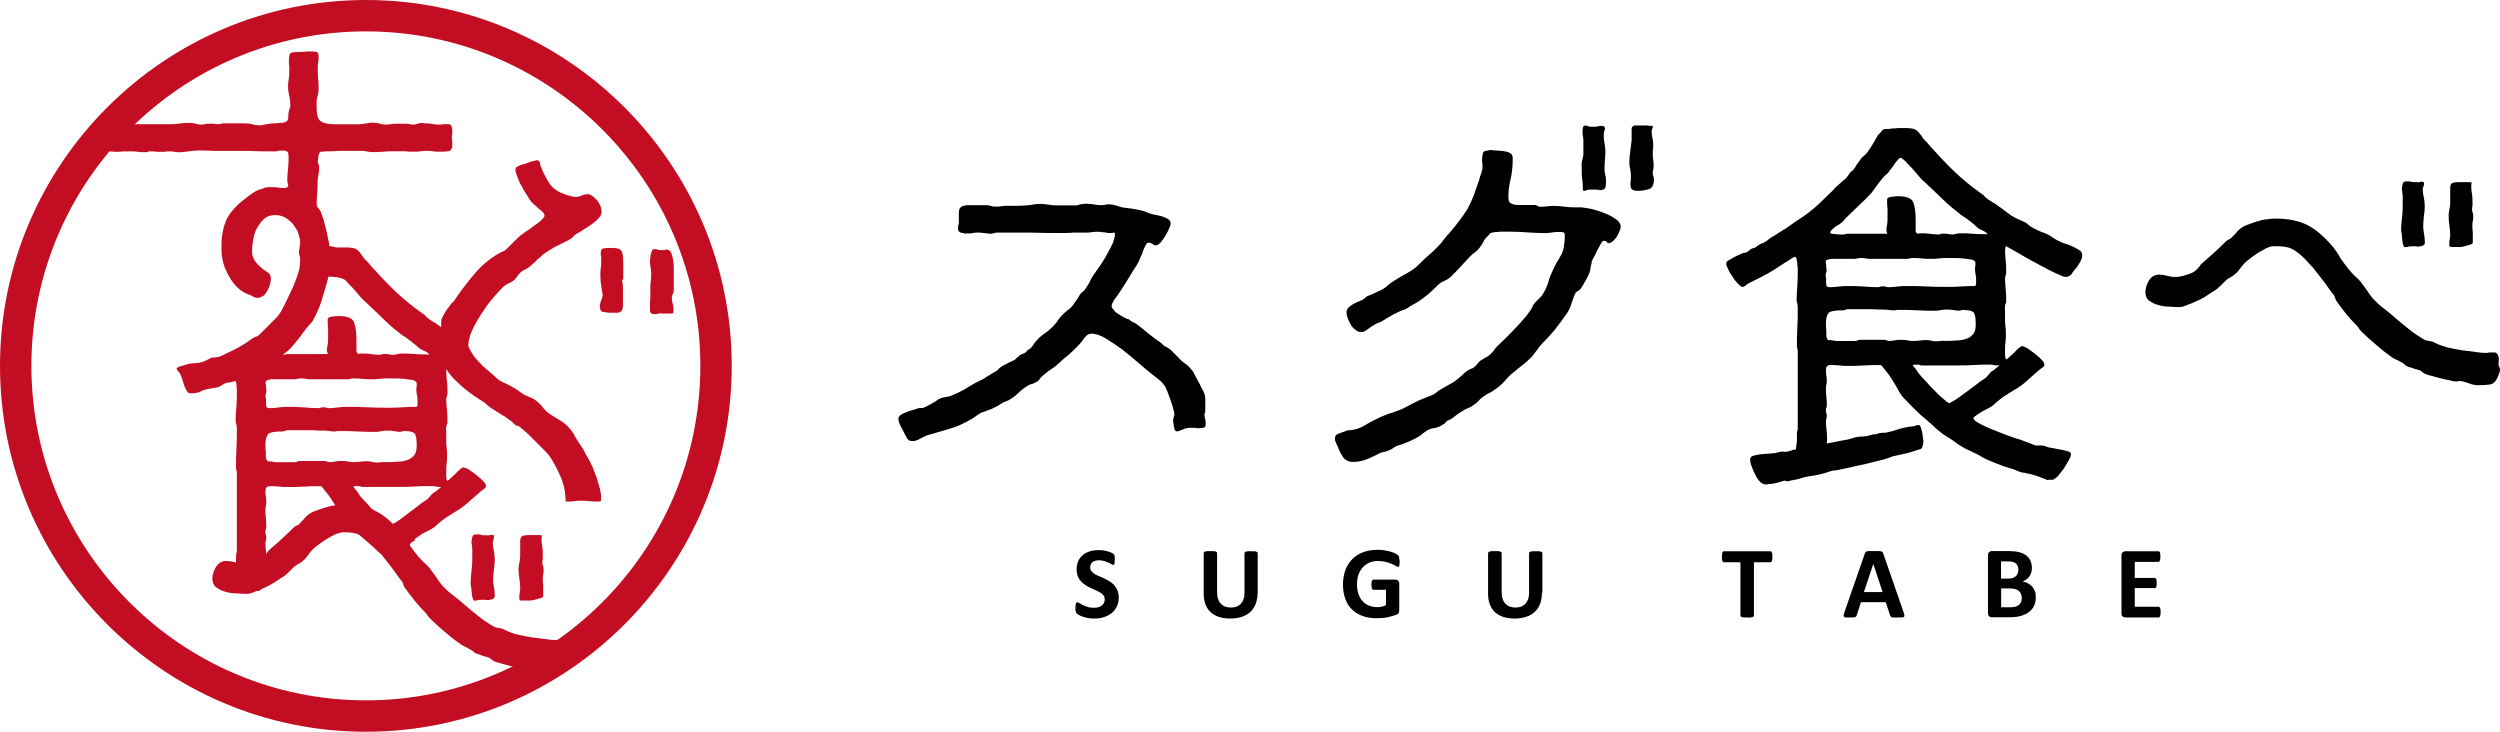 <?xml version="1.0" encoding="UTF-8"?>
<svg id="_レイヤー_2" data-name="レイヤー 2" xmlns="http://www.w3.org/2000/svg" viewBox="0 0 238.95 69.94">
  <defs>
    <style>
      .cls-1, .cls-2 {
        stroke-width: 0px;
      }

      .cls-2 {
        fill: #c30d23;
      }
    </style>
  </defs>
  <g id="_レイヤー_1-2" data-name="レイヤー 1">
    <g>
      <g>
        <path class="cls-1" d="m103.22,19.54c.19-.04.41-.07.63-.07.26,0,.49.04.71.07.19.04.41.07.67.07.11,0,.26,0,.41-.04.11-.04.26-.04.37-.04.22,0,.45.04.67.11.19.07.41.15.63.19.26.04.56.07.86.11.26.04.56.11.82.15.19.04.34.11.52.15.15.07.3.15.48.19.11.04.26.07.49.11.22.04.45.11.63.15.19.07.37.15.56.26.15.11.22.26.22.41,0,.11-.04.26-.15.49-.11.26-.22.49-.37.71-.15.26-.3.45-.45.63-.19.19-.34.26-.45.26s-.22-.04-.34-.15c-.11-.07-.22-.11-.37-.11-.11,0-.22.15-.34.41-.15.3-.22.49-.22.6-.11.19-.19.37-.26.56s-.19.41-.3.6c-.34.49-.63,1.01-.93,1.49s-.63,1.01-.97,1.49c-.11.11-.19.26-.3.41-.11.19-.19.34-.19.49,0,.11.07.26.22.41.11.15.3.3.49.41s.34.22.52.3c.19.11.3.15.41.15.11.11.26.22.45.3.15.07.3.15.41.26.26.19.49.37.71.56s.45.37.71.56c.19.15.37.3.56.41s.34.26.52.45c.26.11.52.26.75.49s.45.45.63.63c.22.26.48.49.78.67.26.22.49.49.67.75.04.07.11.22.22.45.11.22.26.45.37.67.11.26.22.49.34.67.11.22.15.37.15.41.04.11.04.26.04.37v1.12c0,.07,0,.15-.04.19-.04.04-.04.11-.04.15,0,.15.04.3.08.45s.04.3.04.45c0,.19-.04.3-.15.34s-.3.07-.49.07c-.11,0-.26,0-.37-.04h-.41c-.26,0-.52.04-.75.15-.26.11-.45.19-.56.19-.19,0-.26-.15-.3-.45-.04-.26-.08-.49-.08-.6s0-.15.04-.19c0-.07,0-.15.04-.22.04-.04.04-.11.04-.19s-.04-.26-.11-.52c-.07-.26-.15-.52-.26-.82-.11-.3-.19-.56-.3-.82s-.19-.41-.22-.49c-.19-.26-.37-.49-.63-.67-.26-.19-.49-.41-.75-.6-.3-.22-.67-.56-1.16-.97s-1.01-.86-1.53-1.27c-.56-.41-1.08-.75-1.61-1.08-.52-.3-.97-.45-1.34-.45-.19,0-.37.07-.49.19-.11.11-.26.26-.37.45-.11.15-.26.34-.52.6-.26.26-.52.52-.82.78-.34.26-.63.52-.9.78-.3.26-.52.45-.71.56s-.37.26-.56.41-.37.3-.52.45c-.04.07-.11.15-.15.22-.08.07-.15.15-.26.19-.19.11-.37.19-.56.22-.19.07-.34.19-.52.3-.26.19-.49.37-.67.56-.19.19-.41.37-.67.52-.11.07-.22.15-.34.19-.11.04-.26.11-.37.15-.19.11-.37.22-.56.34-.19.11-.41.19-.6.3-.11.04-.22.07-.34.11-.11.04-.22.11-.34.15-.04,0-.15.04-.26.07-.11.07-.26.15-.37.22-.11.11-.26.19-.37.26-.11.11-.22.15-.3.19-.63.37-1.27.67-1.94.86s-1.34.41-2.05.6c-.26.07-.52.19-.78.34-.3.19-.56.26-.82.26s-.45-.15-.56-.41c-.11-.19-.26-.49-.45-.86-.19-.34-.3-.63-.3-.86,0-.15.07-.26.22-.37s.34-.19.52-.26.37-.15.56-.19c.19-.04.37-.11.49-.15.11-.04.22-.07.34-.07.11.04.22,0,.34-.04.04-.04.15-.07.3-.15.11-.07.26-.15.41-.22.11-.07.26-.15.37-.22s.15-.11.19-.15c.19-.11.37-.19.56-.22.19-.04.41-.07.6-.11.11-.04.26-.11.37-.15s.22-.11.34-.15c.41-.19.82-.41,1.2-.67.37-.22.78-.45,1.2-.63.19-.11.41-.26.6-.37s.41-.26.6-.37c.11-.04.22-.11.3-.19.04-.07.11-.15.22-.22.19-.15.41-.26.63-.37.19-.11.41-.19.63-.3.11-.04.19-.11.26-.19s.15-.15.22-.19c.07-.07.15-.15.26-.19.08-.04.15-.07.26-.11.11-.04.19-.11.26-.19.04-.07.11-.15.22-.19.19-.11.3-.26.41-.41.07-.15.19-.3.3-.41.26-.3.56-.56.9-.78.3-.22.6-.49.86-.78.11-.11.22-.26.34-.45.11-.15.22-.3.34-.41.19-.19.37-.37.56-.52.19-.11.37-.3.52-.49.11-.19.22-.34.34-.49.11-.15.19-.3.3-.49.07-.11.19-.22.3-.3.11-.07.19-.19.26-.3.19-.26.34-.52.48-.82.11-.26.3-.52.49-.78.11-.19.3-.41.52-.75.19-.3.41-.63.6-1.01.19-.34.37-.67.52-1.01.11-.34.19-.6.19-.82,0-.11-.04-.15-.15-.15-.04.04-.15.04-.3.04s-.3,0-.41-.04c-.15-.04-.3-.04-.45-.04-.04-.04-.15-.04-.3-.04-.19,0-.41,0-.6.04s-.41.04-.6.04h-1.12c-.41.04-.78.04-1.16.04-1.01,0-2.02,0-3.03-.04h-3.02c-.11,0-.26,0-.37.04s-.26.07-.37.07c-.22,0-.45-.04-.63-.07-.22-.04-.45-.04-.67-.04-.11,0-.26,0-.37.04s-.26.04-.37.04h-.26c-.15.04-.26,0-.3-.04-.34,0-.52-.15-.52-.41,0-.11,0-.22.04-.34.04-.11.04-.22.04-.34v-.9c0-.26.11-.45.3-.56.19-.07.37-.11.63-.11h1.72c.15,0,.3.04.41.07.11.04.26.07.41.07.19,0,.41,0,.6-.04s.37-.04.56-.04h1.08c.37,0,.75-.04,1.08-.07.34-.07.67-.11,1.01-.11.26,0,.49.04.75.07.22.04.45.07.71.07h1.68c.22.03.45-.01.63-.09Z"/>
        <path class="cls-1" d="m146.95,19.69s.11.07.22.07c.26,0,.49,0,.71-.04s.45-.04.71-.04c.3,0,.6.04.93.07.3.04.6.07.9.07h.75c.26.04.52.07.75.11.19.04.49.11.82.22.34.11.63.22.97.37s.6.34.86.52c.22.19.34.41.34.63,0,.11-.04.22-.11.41-.08.19-.15.34-.26.52-.11.19-.26.34-.37.45-.15.11-.26.19-.37.19s-.19-.04-.22-.11-.15-.11-.26-.11h-.07s-.04.04-.08.04c-.04.04-.11.15-.22.34s-.22.41-.34.63c-.11.26-.22.49-.34.67-.11.22-.15.34-.15.37v.11s-.04.11-.04.15c-.04.04-.04.11-.04.22-.04.22-.07.45-.19.67-.11.26-.22.49-.34.67-.07.11-.15.22-.19.34-.08.11-.15.22-.22.34-.11.11-.19.22-.3.26s-.22.15-.26.26c-.15.34-.26.67-.37,1.01s-.26.67-.49.97c-.34.49-.71.97-1.08,1.46-.41.49-.82.93-1.23,1.34-.19.19-.37.45-.56.71-.19.26-.37.52-.6.71-.26.26-.52.49-.78.67-.26.22-.56.45-.82.67-.34.26-.6.56-.86.86-.26.3-.6.56-.93.78-.15.11-.3.22-.49.3-.19.07-.34.19-.49.3-.19.11-.37.26-.52.45-.19.19-.37.34-.56.45-.15.11-.3.19-.49.26-.19.07-.34.15-.49.26-.26.15-.49.3-.67.45-.22.19-.45.34-.71.45-.11.04-.19.11-.22.19-.07.07-.15.15-.26.19-.26.19-.52.3-.82.34-.34.04-.6.15-.86.34-.11.07-.22.15-.3.22-.11.11-.22.19-.34.26-.6.34-1.23.63-1.87.82-.19.04-.34.11-.49.22s-.3.19-.45.26-.3.11-.45.15c-.19.04-.34.07-.49.15-.34.19-.75.37-1.2.56-.49.19-.9.26-1.31.26-.26,0-.49-.04-.63-.15-.19-.11-.3-.22-.41-.41-.11-.19-.22-.37-.3-.56-.07-.19-.15-.41-.26-.6-.04-.11-.08-.19-.11-.26s-.04-.15-.04-.26c0-.26.15-.41.49-.52s.56-.19.71-.26c.56,0,1.12-.15,1.68-.49.56-.34,1.08-.6,1.57-.82.34-.15.75-.3,1.23-.45.45-.15.82-.3,1.08-.45.41-.22.82-.45,1.23-.63.41-.19.86-.34,1.27-.52.19-.07.37-.19.49-.3.11-.11.26-.19.45-.3.26-.15.52-.3.78-.45.26-.11.49-.3.75-.49.22-.19.45-.37.63-.56.19-.19.45-.34.71-.45.11,0,.3-.15.52-.41.19-.26.37-.41.52-.45.07-.07.19-.15.3-.19.11-.04.19-.11.3-.19.19-.15.34-.3.49-.49.11-.19.26-.34.41-.49.19-.19.45-.41.78-.75s.67-.67,1.01-1.05c.34-.34.63-.71.93-1.05.26-.34.45-.6.52-.78.08-.19.22-.41.49-.67.26-.22.45-.45.56-.63.22-.37.41-.78.52-1.19s.3-.82.49-1.23c.15-.34.3-.6.45-.82.11-.19.22-.41.34-.6.08-.19.15-.45.19-.71.04-.26.08-.56.08-.97,0-.19-.04-.3-.11-.34-.11-.04-.22-.04-.34-.04-.26,0-.49,0-.71.04-.26.04-.49.07-.75.07-.56,0-1.12-.04-1.68-.07-.56-.04-1.08-.07-1.64-.07h-.93c-.19.04-.37.04-.52.04-.15.04-.26.04-.34.07-.11.04-.19.11-.22.19l-.22.22c-.19.19-.3.37-.37.56-.11.19-.22.34-.34.49-.11.15-.26.3-.41.41-.19.11-.34.26-.49.41-.3.34-.6.63-.86.93-.3.34-.6.63-.9.93-.19.19-.41.34-.67.45s-.49.26-.67.45c-.26.26-.6.6-1.01.93s-.82.63-1.19.82c-.11.04-.19.11-.26.15-.11.04-.19.11-.3.19-.15.11-.26.15-.34.19-.37.11-.75.3-1.12.49-.41.22-.78.45-1.12.67-.11.07-.26.11-.37.15s-.26.11-.37.19c-.19.11-.41.26-.6.41-.22.19-.45.26-.63.26-.19,0-.37-.07-.52-.22-.19-.11-.34-.3-.45-.49-.11-.19-.22-.41-.3-.63s-.11-.41-.11-.56c0-.19.08-.34.19-.45.11-.11.22-.19.41-.3.11-.07.26-.15.41-.22.11-.04.26-.11.37-.15.15-.04.3-.15.41-.26.11-.11.22-.19.37-.22.26-.11.49-.19.67-.3.19-.07.41-.19.64-.3.19-.11.37-.26.52-.41.15-.11.34-.26.52-.37.34-.22.78-.49,1.27-.75s.86-.56,1.12-.82c.45-.45.93-.9,1.42-1.31.26-.26.52-.52.75-.78.19-.26.41-.56.67-.82.45-.52.82-.97,1.08-1.34.26-.34.52-.71.75-1.08.19-.34.37-.75.56-1.19.15-.41.34-.97.56-1.61.04-.19.11-.41.19-.6.07-.19.11-.37.11-.56v-.37c-.04-.11-.04-.26-.04-.37,0-.19.04-.41.08-.6.04-.19.19-.26.45-.26.08-.04.19-.07.34-.07.11.04.22.04.3.04.19,0,.45.04.86.07.37.04.63.15.75.26.08.07.11.19.15.3v.37c0,.56-.07,1.16-.19,1.72-.15.56-.22,1.16-.22,1.72,0,.34.07.56.26.63.19.11.41.15.71.15h1.53c.11,0,.15,0,.19.04l.09.06Zm6.5-1.79c-.04.11-.11.19-.22.22-.11.04-.22.07-.37.04-.15-.04-.34-.04-.56-.04h-.41c-.07,0-.11,0-.15.04-.04,0-.11,0-.15.04s-.11.04-.15.04c-.11,0-.15-.04-.15-.11,0-.26,0-.56-.04-.82-.04-.26-.07-.52-.07-.78v-.6c-.04-.19,0-.41.04-.6.04-.15.08-.26.08-.37.04-.04.04-.15.04-.26v-1.19c0-.15,0-.3-.04-.49-.04-.15-.04-.3-.04-.49,0-.07,0-.19.04-.34.04-.11.07-.19.19-.19.15,0,.3.04.41.11h.52c.11,0,.22,0,.34-.04.11-.04.22-.04.34-.04.19,0,.3.07.3.26v.11c-.08.11-.11.26-.11.37v.41c0,.15.04.34.07.52.04.22.08.45.08.67,0,.34,0,.63-.04.93-.04.3-.04.6-.04.93,0,.19.04.37.08.52s.07.34.07.52c-.02.29-.02.52-.06.63Zm4.22.15c-.3.11-.67.19-1.12.19-.22,0-.41-.04-.52-.11-.11-.04-.19-.22-.19-.49,0-.15,0-.3.04-.49v-.45c0-.19-.04-.37-.07-.56-.04-.19-.08-.37-.08-.56,0-.41.04-.86.11-1.27.04-.3.08-.6.11-.9v-.9c0-.19,0-.3.04-.37.04-.04.08-.07.15-.11.04-.04.11-.04.15-.04h1.08c.19.04.41.04.6.04,0,.11,0,.19-.04.26-.04.07-.07.19-.07.3,0,.19.04.37.07.56.04.19.08.37.08.56v.45c-.04.15-.04.3-.04.45,0,.19,0,.41.04.63s.04.45.04.63c0,.11,0,.26-.04.37s-.04.26-.04.37.04.19.07.26.04.15.04.26c0,.51-.15.81-.41.92Z"/>
        <path class="cls-1" d="m171.75,42.21v-.71c0-.11,0-.22.04-.34.04-.07.04-.19.04-.3v-7.32c0-.07,0-.15-.04-.22s-.04-.15-.04-.22c0-.6,0-1.19.04-1.83.04-.6.04-1.19.04-1.79,0-.15,0-.3-.04-.45-.04-.11-.07-.26-.07-.37,0-.45.04-.9.07-1.34s.04-.9.04-1.34v-.34c-.04-.15-.04-.3-.04-.49-.04-.15-.04-.3-.07-.41-.04-.11-.11-.19-.15-.19-.08,0-.15.04-.19.07-.26.19-.56.34-.82.52-.3.19-.6.37-.86.56-.41.26-.86.52-1.31.75s-.9.45-1.34.67c-.07.04-.15.11-.22.19-.11.07-.19.11-.3.11s-.22-.11-.41-.3-.34-.37-.49-.63c-.19-.26-.34-.49-.45-.75-.11-.26-.19-.41-.19-.52,0-.15.08-.26.22-.34.07-.04.19-.07.34-.19.15-.07.3-.15.49-.26.19-.07.34-.15.49-.22.15-.04.26-.07.34-.07.11-.04.22-.11.34-.22.11-.11.26-.19.45-.22.11-.04.22-.11.34-.22.11-.07.22-.15.34-.19.19-.07.37-.15.52-.26.11-.11.26-.22.45-.34.08-.04.15-.11.26-.15.08-.04.15-.11.22-.15.41-.26.86-.52,1.27-.82s.86-.6,1.27-.86c.49-.34,1.01-.75,1.53-1.23.49-.49.97-.93,1.38-1.34.07-.11.22-.26.45-.45.22-.19.37-.34.41-.37.11-.07.26-.19.41-.37.11-.15.22-.3.3-.41.04-.04.04-.07.07-.11.04,0,.07-.04.11-.07.15-.11.3-.3.41-.52.11-.19.26-.37.37-.52.11-.19.26-.34.45-.49.15-.11.3-.3.41-.49.11-.15.26-.37.45-.71s.34-.56.37-.67c.22-.22.37-.37.45-.49.04-.11.26-.15.6-.15.11,0,.19,0,.26-.04.19,0,.41,0,.63-.04h.67c.19,0,.41,0,.67.04s.45.15.56.26.22.26.34.41c.11.19.22.34.34.45.15.15.3.3.41.45s.26.3.41.45c.63.71,1.34,1.46,2.09,2.17.75.71,1.53,1.34,2.31,1.9.11.07.26.19.41.3.11.15.22.26.34.3.04.07.15.15.3.22.15.11.26.19.37.22.41.3.86.6,1.27.93.41.34.86.56,1.34.75.19.07.41.19.6.34.19.19.37.3.6.41.3.15.6.3.93.41.34.11.63.3.9.49.41.26.86.49,1.31.6.45.15.86.37,1.27.63.07.04.11.11.15.22s.04.19.04.26c0,.11-.04.26-.11.41-.07.15-.15.3-.26.45-.11.19-.22.34-.34.45-.11.15-.22.26-.26.37-.15.22-.37.34-.63.34-.15,0-.49-.15-1.05-.41-.56-.26-1.16-.6-1.79-.93s-1.23-.67-1.79-1.01-.93-.52-1.08-.6c-.04.15-.07.3-.07.41,0,.34.04.71.07,1.05.04.34.04.71.04,1.05,0,.11,0,.19-.04.26-.04.11-.07.22-.07.34,0,.34.04.71.07,1.08.04.37.04.75.04,1.08v.11s-.04.11-.07.15c-.04.11-.08.34-.04.67v.78c0,.26,0,.49.04.71.04.26.04.49.04.75s0,.52-.04.75c-.04.26-.04.52-.04.78v.45c0,.19.04.34.11.41.04,0,.15-.07.26-.19.11-.11.26-.22.41-.37s.3-.3.45-.45c.15-.11.26-.22.37-.26.11,0,.26.07.52.19.22.15.45.34.71.52.26.19.49.41.67.6.19.19.26.34.26.45s-.04.22-.15.26c-.11.07-.19.15-.26.19-.34.3-.75.63-1.2,1.05s-.86.71-1.27.93c-.3.19-.6.37-.9.56-.34.22-.6.45-.86.67-.19.22-.49.41-.86.6-.41.19-.75.41-1.01.6-.04.04-.11.07-.15.11-.08.04-.11.07-.11.15,0,.19.26.37.78.63.49.26,1.08.49,1.75.75.63.26,1.27.49,1.9.67.6.22,1.01.37,1.19.45.19.11.45.15.71.11.26,0,.49.04.71.15.11.04.3.07.56.11s.49.11.75.15.49.11.67.15c.19.07.3.15.3.26s-.07.34-.22.6-.3.52-.49.82c-.19.26-.41.52-.6.75-.22.19-.37.3-.49.3h-.22c-.08-.04-.15,0-.19.04-.26-.11-.56-.22-.86-.34-.3-.11-.6-.19-.86-.26-.08-.04-.15-.04-.22-.04-.11,0-.19-.04-.22-.07-.19,0-.41-.04-.67-.15s-.52-.22-.71-.26c-.41-.11-.82-.26-1.19-.41-.37-.15-.78-.3-1.2-.49-.11-.07-.26-.15-.41-.22-.15-.11-.3-.19-.45-.26-.22-.11-.45-.22-.71-.34-.26-.11-.49-.22-.67-.34-.34-.19-.63-.41-.93-.63-.3-.19-.6-.41-.93-.6-.26-.19-.63-.49-1.05-.9-.45-.41-.82-.71-1.08-.93-.56-.52-1.12-1.08-1.64-1.64-.19-.19-.34-.45-.49-.71-.19-.37-.45-.78-.71-1.19-.26-.41-.56-.75-.82-1.08-.04-.04-.04-.07-.07-.11-.04-.04-.11-.04-.15-.04-.52,0-1.05,0-1.53.04-.52.04-1.04.04-1.57.04-.26,0-.52,0-.78-.04s-.56-.04-.82-.04c-.19,0-.34.04-.37.11-.08.07-.11.22-.11.41s0,.34.04.49c.04.19.04.34.04.52,0,.11,0,.22-.04.34-.04.11-.04.22-.04.34,0,.26,0,.56.04.82.04.26.04.56.04.82,0,.07,0,.15-.04.22s-.04.15-.04.22c0,.11,0,.22.04.3.04.07.04.19.04.3s0,.19-.04.26c-.04.07-.04.15-.04.22,0,.34.04.71.08,1.05.04.34.04.71,0,1.08.26-.04.52-.11.78-.15.22-.04.49-.11.75-.15.34-.04.63-.11.97-.22.3-.11.6-.15.93-.15.22,0,.45-.04.67-.11.19-.07.41-.11.63-.11.11-.04.15-.07.19-.07.04-.04.19-.04.41-.07.22,0,.37,0,.45-.04.37-.07.78-.19,1.2-.34.41-.11.78-.19,1.16-.22.11,0,.22-.04.34-.07.07-.04.19-.07.3-.07.07,0,.15.07.19.19.04.15.11.3.15.49s.04.34.07.52c.04.19.04.3.04.34v.15s-.04.11-.04.22c-.04.04-.04.07-.04.11s0,.07-.04.11c-.04.11-.08.15-.19.19-.19.04-.41.11-.63.19-.22.07-.45.15-.67.19-.22.04-.45.11-.67.15s-.45.11-.67.15c-.07.04-.37.15-.86.3-.49.11-1.05.26-1.64.41-.6.11-1.16.26-1.68.37-.56.11-.9.19-1.05.22-.11.04-.22.04-.34.04s-.22.04-.34.07c-.71.26-1.38.41-2.05.49-.3.04-.6.11-.86.22-.3.07-.6.15-.93.19-.04.04-.15.04-.26.07-.15,0-.26-.04-.3-.07-.26.07-.52.15-.75.22-.26.07-.52.11-.78.11-.04.04-.15.04-.26.04-.19,0-.37-.07-.56-.26-.19-.19-.34-.41-.45-.67-.15-.26-.26-.52-.34-.78-.11-.26-.15-.49-.15-.63,0-.07,0-.15.04-.22s.07-.11.19-.15c.26-.11.6-.15.93-.19s.67-.04.97-.07c.11,0,.34-.04.6-.11s.41-.07.52-.04h.11c.19,0,.34-.04.52-.11.15-.07.3-.11.49-.11.02-.3.06-.53.1-.75Zm16.69-17.4c-.26-.04-.52-.07-.82-.11-.34-.04-.63-.04-.93-.04h-.56c-.26,0-.56,0-.82.04s-.56.04-.82.04-.56,0-.82-.04-.56-.04-.82-.04c-.11,0-.22,0-.3.04s-.19.04-.3.04h-3.44c-.19,0-.34,0-.49-.04s-.3-.04-.45-.04c-.11,0-.22,0-.34.04-.11.04-.26.04-.37.04h-2.13c-.11.04-.22.04-.34.07-.11.04-.15.07-.15.11t-.04.07c0,.11,0,.19.04.26v.26s.04.15.04.3c0,.11,0,.19-.04.26-.04.11-.04.19-.04.3,0,.07,0,.15.04.19v.22c0,.26,0,.41.04.52,0,.11.15.15.41.15s.56-.04.82-.07c.26-.04.56-.04.82-.04.49,0,.93,0,1.42.04.49.04.93.07,1.42.07.08,0,.15,0,.22-.04s.15-.04.26-.04.22,0,.34.04c.07.04.19.04.3.04.26,0,.56-.04.82-.07.26-.04.56-.04.82-.04.63,0,1.31,0,1.94.04s1.31.04,1.94.04c.41,0,.86,0,1.31-.04s.9-.04,1.31-.04t.07-.04h.04c.04-.11.04-.26.04-.45s0-.37-.04-.56-.07-.37-.07-.56c0-.11,0-.22.04-.34v-.26c0-.14-.11-.25-.37-.32Zm-.97,4.85h-.08s-.07.04-.11.04c-.19,0-.41-.04-.6-.07-.19-.04-.41-.04-.6-.04s-.37,0-.52.04c-.19.04-.37.07-.56.07-.56,0-1.16,0-1.72-.04s-1.16-.04-1.72-.04h-.22c-.11.04-.19.04-.26.04h-.26s-.26-.04-.63-.07c-.41,0-.82,0-1.31-.04h-2.2c-.11,0-.19,0-.26.04s-.15.07-.26.07c-.56,0-.97.04-1.23.15s-.41.49-.41,1.16c0,.19,0,.41.04.6v.6s.04.07.08.19c.04.11.07.19.11.15h.11c.11,0,.26,0,.37.04s.26.04.37.04h1.72c.11,0,.19-.04.26-.07.08-.04.15-.04.22-.04h2.2c.11,0,.19,0,.3.04.07.04.19.07.3.07.19,0,.37-.04.56-.07.15-.04.34-.04.52-.04s.37,0,.56.04.37.07.56.07c.22,0,.45,0,.67-.04.19-.04.41-.04.63-.04.15,0,.3,0,.45.04.15.04.3.07.45.07.19,0,.34,0,.52-.04h.49c.3,0,.63,0,.97-.04.34,0,.63-.04.93-.15.26-.07.49-.22.67-.45.19-.19.26-.52.26-.93,0-.49-.04-.86-.15-1.08-.11-.19-.45-.3-1.01-.3-.1-.01-.17-.01-.21.03Zm-7.13-7.5s-.04-.11-.04-.15c0-.19.04-.37.07-.56.04-.15.04-.34.04-.52v-.93c-.04-.3-.04-.6-.04-.9,0-.19.15-.26.49-.3.3-.04.49-.04.6-.04.78,0,1.27.19,1.42.6s.22.97.22,1.64v1.01c0,.15.04.22.08.26.04.04.11.07.22.07.04-.04.11-.04.19-.04.26,0,.56,0,.82.04s.56.07.82.07c.11,0,.19,0,.26-.04.08-.04.15-.04.26-.04.15,0,.3,0,.45.04.15.04.3.04.45.04.11,0,.26-.04.37-.07.11-.04.26-.04.37-.04.37,0,.75,0,1.12.04s.75.04,1.12.04h.19s.11.04.15,0c-.04-.11-.19-.19-.37-.3-.22-.11-.41-.19-.52-.26-.11-.11-.26-.22-.37-.34-.11-.11-.26-.19-.37-.3-.15-.11-.3-.22-.45-.34-.15-.11-.3-.19-.45-.3-.63-.49-1.23-.97-1.79-1.53s-1.16-1.08-1.72-1.64c-.11-.07-.26-.22-.49-.49-.22-.26-.45-.52-.67-.78-.26-.26-.49-.49-.67-.71-.22-.19-.37-.3-.45-.3s-.15.07-.26.19c-.11.15-.26.3-.37.49s-.26.34-.37.49c-.11.19-.22.3-.3.37-.26.19-.49.49-.75.82-.26.37-.52.71-.71.97-.41.45-.82.86-1.23,1.23-.41.41-.86.82-1.27,1.23-.04.04-.11.11-.15.19l-.19.19s-.15.11-.26.19c-.11.07-.26.15-.37.22-.11.11-.22.19-.34.3-.11.11-.15.22-.15.3.11.07.3.11.56.11.26.04.45.04.6.04.11,0,.19,0,.3-.04.07-.04.15-.04.26-.04h3.73s0-.11-.04-.18Zm10.6,12.77c-.11,0-.26,0-.37-.04-.15-.04-.3-.04-.41-.04-.52,0-1.04,0-1.53.04-.52.04-1.05.04-1.57.04h-3.32c-.11,0-.19,0-.22-.04-.08-.04-.15-.04-.26-.04-.19,0-.34,0-.45.04.04.07.11.19.26.34.11.11.19.26.26.37s.19.26.3.37.26.3.52.56c.22.26.49.56.78.82.26.3.56.56.82.78s.45.37.56.41c.22-.11.49-.26.78-.45.26-.19.56-.41.86-.63s.6-.45.9-.67c.26-.22.52-.41.78-.56.11-.07.26-.19.37-.34s.26-.3.37-.41c.04,0,.19-.07.37-.26.19-.15.34-.26.37-.3h-.17Z"/>
        <path class="cls-1" d="m217.23,23.54c-.15,0-.37.07-.63.19-.26.15-.56.3-.86.49s-.56.41-.82.6-.41.34-.49.45c-.11.11-.22.26-.3.37s-.19.26-.3.37c-.19.19-.41.37-.63.49-.22.11-.41.26-.6.45-.11.11-.22.22-.34.34-.11.11-.26.22-.37.34-.41.26-.82.52-1.16.75-.37.22-.78.41-1.23.6-.11.04-.3.11-.56.22s-.45.15-.56.15c-.26,0-.6,0-.97-.04-.37,0-.75-.04-1.08-.15-.34-.07-.63-.22-.9-.41-.26-.19-.37-.49-.37-.82,0-.37.11-.75.34-1.12.22-.37.56-.56.97-.56.26,0,.52.04.78.11.22.07.49.11.75.11s.56-.04.93-.15.67-.22.86-.34.37-.3.52-.49c.11-.19.26-.34.45-.49.34-.3.71-.6,1.05-.93.34-.3.63-.6.97-.93.11-.11.26-.22.37-.26s.22-.11.26-.19c.11-.11.22-.22.34-.34.07-.11.19-.22.3-.34.19-.19.41-.34.75-.49.3-.11.63-.22.97-.34.34-.11.67-.19,1.01-.22.34-.04.6-.07.82-.07,1.23,0,2.28.22,3.14.67.82.45,1.61,1.16,2.39,2.09.19.26.37.49.52.75.11.26.3.49.49.75.15.22.34.45.52.67s.37.41.56.6c.19.15.37.34.52.52.19.26.41.56.6.82.19.3.37.56.6.82.34.34.67.67,1.05.93.37.3.75.6,1.08.9.41.37.86.71,1.27,1.05s.86.63,1.34.93c.19.11.37.19.56.19.19.04.41.07.6.19.45.22.97.41,1.57.52.56.11,1.12.22,1.61.26.26.04.56.07.82.11s.56.07.82.07c.11,0,.22,0,.34-.04h.56c.08,0,.15.04.19.11.11.07.19.26.19.56-.04.3-.04.52,0,.63.04.04.04.11.07.15.04.07.04.15.04.19,0,.11-.04.22-.07.34-.04.11-.11.26-.15.37-.19.45-.45.67-.75.71-.3.04-.67.07-1.08.07-.34,0-.67-.07-1.01-.22-.34-.11-.63-.19-.86-.19-.04.04-.11.07-.22.04h-.22c-.07,0-.22-.04-.49-.11-.26-.04-.56-.11-.86-.19-.3-.07-.56-.15-.82-.22s-.45-.11-.52-.15c-.11-.04-.26-.11-.37-.22s-.26-.19-.41-.22c-.19-.04-.41-.11-.71-.22-.34-.07-.52-.19-.63-.34-.26-.15-.49-.3-.75-.41s-.49-.26-.71-.45c-.49-.34-.93-.71-1.34-1.08-.45-.37-.9-.78-1.31-1.19-.11-.11-.19-.22-.26-.34-.07-.11-.15-.19-.26-.3-.63-.63-1.23-1.38-1.83-2.24-.07-.11-.11-.22-.15-.34-.04-.11-.07-.22-.19-.34-.19-.26-.49-.63-.82-1.12-.34-.45-.71-.9-1.08-1.38-.41-.45-.78-.86-1.19-1.23-.41-.34-.75-.56-1.05-.67-.37-.11-.75-.15-1.12-.15h-.49Zm14.42-.11c-.11.07-.22.11-.34.11-.11.04-.26.04-.41,0h-.37c-.11,0-.22,0-.34.04-.11.04-.22.04-.34.04-.07,0-.11-.07-.15-.22-.04-.11-.08-.26-.08-.45-.04-.15-.04-.3-.04-.45-.04-.15-.04-.26-.04-.3-.04-.04-.04-.15-.04-.26,0-.34.04-.71.08-1.08.04-.34.07-.71.07-1.05v-1.12c0-.07,0-.15-.04-.19v-.22s-.04-.11-.04-.19c0-.15.04-.3.07-.49.04-.19.15-.26.34-.26h.34c.15.04.26.04.3.07h.37c.19.04.3,0,.37-.04h.22c.08.04.11.07.11.19,0,.04,0,.11-.04.19s-.04.15-.04.19c-.04.04-.04.07-.04.19,0,.26.04.52.11.78.04.26.08.52.08.78,0,.34-.04.67-.08.97-.04.34-.07.67-.07,1.01,0,.22.04.45.07.63s.08.45.08.78c.04.16,0,.27-.11.35Zm2.65.18s-.07,0-.11-.04c-.04,0-.08-.04-.08-.11v-.22c0-.11,0-.26.04-.41.04-.15.04-.3.04-.41,0-.3-.04-.6-.08-.9s-.07-.6-.07-.9c0-.19.04-.41.07-.6.04-.19.08-.37.08-.56v-1.49c0-.26.07-.41.22-.49.15-.04.34-.07.52-.07h1.05c.19,0,.3.04.26.11-.04.11-.04.22-.04.34,0,.26.04.49.08.71s.04.45.04.71v.37c-.04.15-.04.3-.04.41s.04.22.07.3c.04.11.04.22.04.34,0,.15,0,.3-.04.41-.04.15-.04.3-.04.45,0,.19,0,.41.04.63v.97c0,.07-.04.15-.15.19-.11.04-.26.07-.37.11-.15.04-.3.07-.41.11-.15.04-.26.04-.3.04h-.82Z"/>
      </g>
      <g>
        <path class="cls-2" d="m41.21,55.13c-.26-.36-.78-1.54-1.25-1.58-1.1-.09-1.2-1.66-.3-1.87,0-.03-.03-.05-.03-.08,0-.08.04-.11.11-.15.04-.04.11-.08.15-.11.26-.19.6-.41,1.02-.6.38-.19.68-.38.87-.6.26-.23.53-.45.87-.68l.9-.57c.42-.23.83-.53,1.28-.94.45-.42.87-.75,1.21-1.06.08-.04.15-.11.26-.19.11-.04.15-.15.15-.26s-.08-.26-.26-.45c-.19-.19-.42-.41-.68-.6s-.49-.38-.72-.53c-.26-.11-.42-.19-.53-.19-.11.04-.23.15-.38.26l-.45.45c-.15.15-.3.26-.41.38-.11.11-.23.19-.26.19-.08-.08-.11-.23-.11-.41v-.45c0-.26,0-.53.04-.79.04-.23.04-.49.04-.75s0-.49-.04-.75c-.04-.23-.04-.45-.04-.72v-.79c-.04-.34,0-.57.04-.68.04-.04.04-.11.08-.15v-.11c0-.34,0-.72-.04-1.09-.04-.38-.08-.75-.08-1.09,0-.11.04-.23.08-.34.04-.08.04-.15.04-.26,0-.34,0-.72-.04-1.06s-.08-.72-.08-1.06c0-.11.04-.26.08-.42.04.02.09.05.16.08-.58-.92-.4-1.97-.24-3.35h.02s0-.08,0-.12c-.35-.27-.71-.52-1.05-.76-.11-.04-.23-.11-.38-.23-.15-.08-.26-.15-.3-.23-.11-.04-.23-.15-.34-.3-.15-.11-.3-.23-.42-.3-.79-.57-1.58-1.21-2.34-1.92-.75-.72-1.47-1.47-2.11-2.19-.15-.15-.3-.3-.41-.45s-.26-.3-.42-.45c-.11-.11-.23-.26-.34-.45-.11-.15-.23-.3-.34-.41s-.3-.23-.57-.26c-.26-.04-.49-.04-.68-.04h-.68c-.05,0-.1,0-.14,0-.23-.06-.45-.1-.69-.13,0-.09,0-.19-.02-.32-.08-.34-.15-.68-.23-1.09-.11-.41-.19-.79-.3-1.17-.11-.34-.23-.6-.26-.72-.04-.08-.11-.19-.23-.34-.11-.11-.15-.23-.15-.3,0-.34,0-.72.04-1.06s.04-.72.04-1.06c0-.26.04-.49.08-.72.04-.23.08-.45.08-.72,0-.11-.04-.3-.15-.57.04-.11.04-.3.08-.53.04-.23.11-.38.23-.42.04,0,.23,0,.6-.04.34,0,.75,0,1.21-.04h1.96c.19,0,.38,0,.57.04.15.04.34.08.53.08.38,0,.75,0,1.09-.04s.72-.04,1.09-.04h.98c.3.04.6.04.94.04.19,0,.38,0,.57-.04s.38-.04.57-.04.42,0,.6.04c.19.04.38.04.57.04.26,0,.57,0,.87-.04.26-.04.41-.23.41-.6v-.34c-.04-.11-.04-.23-.04-.34s0-.26.04-.41v-.45c-.04-.11-.08-.23-.11-.34-.08-.08-.19-.11-.34-.11h-.42c-.15.04-.3.04-.45.04-.26,0-.49-.04-.68-.08-.23-.04-.45-.04-.68-.04-.04-.04-.15-.04-.26-.04s-.26.04-.38.08c-.11.04-.26.08-.38.08-.11,0-.23,0-.34-.04s-.23-.04-.34-.04h-1.02c-.19,0-.34,0-.49.04-.15.04-.3.04-.45.04-.23,0-.45-.04-.64-.11-.19-.04-.41-.08-.64-.08-.19,0-.41.04-.64.08-.23.04-.45.08-.64.08h-2.26c-.72,0-1.17-.11-1.43-.3s-.38-.64-.38-1.36v-.53c0-.19.04-.38.11-.57.04-.15.08-.34.08-.53,0-.34,0-.68-.04-1.02-.04-.3-.04-.64-.04-.98,0-.19,0-.41.04-.6s.04-.38.04-.57-.04-.34-.11-.42c-.08-.04-.23-.08-.42-.08h-.57c-.19.04-.38.04-.57.04-.49,0-.79.04-.94.08-.15.04-.23.34-.23.83,0,.15,0,.3.04.45v.45c0,.26,0,.49-.04.72s-.08.45-.08.72c0,.34.04.64.11.94.08.3.11.6.11.94,0,.11-.04.23-.08.34-.08.15-.11.38-.11.64,0,.23-.04.41-.15.53-.19.11-.38.15-.6.15-.26.04-.49.04-.75.04-.26.04-.49.08-.75.11-.15.04-.26.08-.38.08-.34,0-.64-.04-.83-.11-.23-.04-.45-.08-.68-.08h-2c-.11,0-.19,0-.26.04-.11.04-.19.04-.3.04-.15,0-.3,0-.42-.04h-.45c-.15,0-.3,0-.41.04s-.26.04-.42.04c-.15,0-.3-.04-.45-.08-.15-.04-.3-.08-.49-.08-.3,0-.6,0-.91.04-.3.04-.6.08-.9.08h-4.87c-.08,0-.19,0-.34-.04h-.45c-.19,0-.34,0-.45.04s-.19.11-.23.19-.04.19-.04.34c0,.19.04.41.11.6.04.23.08.45.08.64,0,.08,0,.15-.04.19,0,.04,0,.11-.04.15-.04.08-.04.15-.04.19,0,.19.15.26.45.3.26.04.49.04.6.04.19,0,.42,0,.64-.04h.64c.26,0,.49,0,.75.04.23.04.45.04.72.04.11,0,.19,0,.26-.04.04-.04.11-.04.23-.04h.3c.15.04.3.04.49.04h.45c.11,0,.23,0,.26-.04h.23c.19,0,.34,0,.53.04.15.04.3.04.49.04.15,0,.3,0,.45-.04.11,0,.26,0,.41-.04.53-.08,1.09-.11,1.66-.08.57.04,1.09.04,1.62.04h2.49c.79.04,1.62.04,2.45.04.11,0,.23,0,.34-.04s.23-.04.34-.04c.3,0,.49.04.57.11.08.08.11.26.11.53,0,.34,0,.68-.04,1.02-.04.34-.08.72-.08,1.06v.26s.04.08.04.11c0,.04,0,.08.04.11v.11c0,.11-.04.19-.15.23s-.19.04-.3.04c-.19,0-.34,0-.49-.04-.15-.04-.3-.04-.49-.04h-.45c-.15,0-.3.04-.42.08-.19.08-.38.15-.57.19-.19.08-.34.19-.53.3-.49.34-.98.72-1.47,1.17-.49.49-.87.98-1.09,1.51-.11.3-.23.64-.3,1.06-.08.42-.11.75-.11,1.09v.72c0,.26.04.49.08.68.11.72.42,1.4.83,2.04s.94,1.13,1.62,1.4c.15.04.3.11.45.19.15.11.3.15.49.15s.34-.08.53-.19c.15-.11.26-.3.38-.49.11-.19.19-.38.26-.6.04-.19.08-.38.08-.53,0-.26-.08-.45-.26-.6-.19-.11-.41-.26-.64-.45s-.41-.38-.6-.64c-.19-.23-.3-.57-.3-.98,0-.34.04-.68.11-1.09.08-.42.19-.79.38-1.13.19-.34.41-.6.68-.87.26-.23.64-.34,1.06-.34.34,0,.64.08.94.23.26.19.53.38.75.64.19.26.38.53.49.83.11.34.19.64.19.94,0,.11,0,.23-.04.34s-.04.23-.04.34c-.04.04-.04.15-.04.26s.04.23.08.34c.04.11.04.26.04.41,0,.26-.04.53-.08.83-.08.3-.15.57-.26.83-.08.23-.19.53-.34.87-.19.38-.34.75-.53,1.13s-.34.72-.53,1.06-.38.6-.53.75l-1.58,1.58c-.11.11-.26.23-.45.26-.19.08-.34.19-.49.3-.34.26-.72.49-1.06.68-.34.19-.72.38-1.13.57-.11.04-.23.11-.3.15-.11.04-.23.11-.34.15-.19.08-.38.11-.57.11s-.34.04-.53.15-.41.23-.68.3c-.26.08-.53.11-.79.11-.3,0-.6.08-.94.19-.04.04-.19.08-.38.11-.19.08-.3.15-.3.23,0,.04.04.11.15.23.11.11.19.23.23.34.08.19.19.49.3.87.11.38.26.64.38.79.04.08.19.11.38.11.26,0,.53-.04.72-.11.19-.11.38-.19.64-.26.19-.04.41-.08.6-.11.19-.04.42-.08.6-.11.11-.04.23-.11.34-.19s.23-.15.34-.19c.15-.04.3-.08.45-.08.15-.04.3-.08.45-.11.03,0,.06-.02.09-.03,0,.09.02.18.05.27,0,.19,0,.34.04.49v.34c0,.45,0,.91-.04,1.36s-.08.9-.08,1.36c0,.11.04.26.08.38.04.15.04.3.04.45,0,.6,0,1.21-.04,1.81-.04.64-.04,1.24-.04,1.85,0,.08,0,.15.04.23s.04.15.04.23v7.39c0,.11,0,.23-.04.3-.04.11-.04.23-.04.34v.72c-.04.23-.08.45-.11.68-.19,0-.34.04-.49.11-.19.08-.34.11-.53.11h-.11c-.11-.04-.26-.04-.53.04-.03,0-.05,0-.07.02.05.11.09.23.1.35.12.07.24.16.33.3.35.54.84.86,1.41,1.03.74,0,1.47-.04,2.21-.09.1-.07.19-.13.29-.2,0-.07,0-.13.02-.2.13-.63.25-1.26.38-1.89,0-.05.04-.09.06-.13-.02,0-.05,0-.07,0,.04-.38.04-.75,0-1.09s-.08-.72-.08-1.06c0-.08,0-.15.04-.23s.04-.15.04-.26,0-.23-.04-.3c-.04-.08-.04-.19-.04-.3,0-.08,0-.15.04-.23s.04-.15.04-.23c0-.26,0-.57-.04-.83s-.04-.57-.04-.83c0-.11,0-.23.04-.34s.04-.23.04-.34c0-.19,0-.34-.04-.53-.04-.15-.04-.3-.04-.49s.04-.34.11-.41c.04-.08.19-.11.38-.11.26,0,.57,0,.83.04s.53.04.79.04c.53,0,1.06,0,1.58-.04.49-.04,1.02-.04,1.55-.04.04,0,.11,0,.15.04s.04.08.08.11c.26.34.57.68.83,1.09.26.42.53.83.72,1.21.15.26.3.53.49.72.53.57,1.09,1.13,1.66,1.66.26.23.64.53,1.09.94.41.41.79.72,1.06.91.34.19.64.41.94.6.3.23.6.45.94.64.19.11.41.23.68.34.26.11.49.23.72.34.15.08.3.15.45.26.15.08.3.15.41.23.41.19.82.34,1.2.49-.3-.3-.57-.6-.83-.94Zm-13.55-21.73c.19-.19.38-.41.53-.6s.3-.38.49-.6c.15-.23.38-.53.64-.87.11-.11.23-.26.34-.38.11-.11.19-.23.26-.34.15-.26.34-.64.53-1.09s.34-.94.49-1.47c.15-.49.3-.98.42-1.47,0-.05.02-.09.03-.14.5,0,.99.05,1.46.23.06.05.12.09.2.15.19.23.41.45.68.72.23.26.45.53.68.79s.38.42.49.49c.57.57,1.17,1.09,1.73,1.66.57.57,1.17,1.06,1.81,1.55.15.11.3.19.45.3s.3.23.45.34c.11.11.26.19.38.3.11.11.26.23.38.34.11.08.3.15.53.26.19.11.34.19.38.3-.04.04-.11.04-.15,0h-.19c-.38,0-.75,0-1.13-.04s-.75-.04-1.13-.04c-.11,0-.26,0-.38.04-.11.04-.26.08-.38.08-.15,0-.3,0-.45-.04s-.3-.04-.45-.04c-.11,0-.19,0-.26.04-.08.04-.15.04-.26.04-.26,0-.57-.04-.83-.08-.26-.04-.57-.04-.83-.04-.08,0-.15,0-.19.04-.11,0-.19-.04-.23-.08-.04-.04-.08-.11-.08-.26v-1.02c0-.68-.08-1.24-.23-1.66-.15-.41-.64-.6-1.43-.6-.11,0-.3,0-.6.04-.34.04-.49.11-.49.3,0,.3,0,.6.04.91v.94c0,.19,0,.38-.04.53-.04.19-.08.38-.08.57,0,.04,0,.11.04.15.04.08.04.15.04.19h-3.77c-.11,0-.19,0-.26.04-.1.03-.17.04-.26.04.24-.2.47-.38.63-.52Zm-2.24,3.64v-.26c-.04-.08-.04-.15-.04-.26t.04-.08s.04-.08.15-.11c.11-.04.23-.04.34-.08h2.15c.11,0,.26,0,.38-.04.11-.04.23-.04.34-.04.15,0,.3,0,.45.04s.3.04.49.04h3.47c.11,0,.23,0,.3-.04.08-.04.19-.04.3-.04.26,0,.57,0,.83.04s.57.04.83.04.57,0,.83-.04.57-.04.83-.04h.57c.3,0,.6,0,.94.04.3.04.57.08.83.11.26.08.38.19.38.34v.26c-.04.11-.04.23-.04.34,0,.19.04.38.08.57.04.19.04.38.04.57s0,.34-.04.45h-.04s-.04.04-.08.04c-.41,0-.87,0-1.32.04-.45.04-.91.04-1.32.04-.64,0-1.32,0-1.96-.04s-1.32-.04-1.96-.04c-.26,0-.57,0-.83.04s-.57.08-.83.08c-.11,0-.23,0-.3-.04-.11-.04-.23-.04-.34-.04s-.19,0-.26.04c-.08.04-.15.04-.23.04-.49,0-.94-.04-1.43-.08-.49-.04-.94-.04-1.43-.04-.26,0-.57,0-.83.04s-.57.08-.83.08-.42-.04-.42-.15c-.04-.11-.04-.26-.04-.53v-.23s-.04-.11-.04-.19c0-.11,0-.19.04-.3.04-.08.04-.15.04-.26,0-.16,0-.27-.04-.31Zm7.77,7.06c-.19-.04-.38-.04-.57-.04s-.38,0-.53.04c-.19.04-.38.08-.57.08-.11,0-.23-.04-.3-.08-.11-.04-.19-.04-.3-.04h-2.23c-.08,0-.15,0-.23.04s-.15.08-.26.08h-1.73c-.11,0-.26,0-.38-.04-.11-.04-.26-.04-.38-.04h-.11s-.08-.04-.11-.15c-.04-.11-.08-.15-.08-.19v-.6c-.04-.19-.04-.41-.04-.6,0-.68.15-1.06.41-1.17.26-.11.68-.15,1.24-.15.11,0,.19-.04.26-.08.08-.04.15-.04.26-.04h2.23c.49.04.91.04,1.32.04.38.04.6.04.64.08h.26c.08,0,.15,0,.26-.04h.23c.57,0,1.17,0,1.73.04.57.04,1.17.04,1.73.04.19,0,.38-.04.57-.08.15-.04.34-.04.53-.04s.42,0,.6.04c.19.04.41.08.6.08.04,0,.08,0,.11-.04h.08s.11-.04.23-.04c.57,0,.91.11,1.02.3.11.23.15.6.15,1.09,0,.41-.08.75-.26.94-.19.23-.42.38-.68.45-.3.11-.6.15-.94.15-.34.04-.68.04-.98.04h-.49c-.19.04-.34.04-.53.04-.15,0-.3-.04-.45-.08-.15-.04-.3-.04-.45-.04-.23,0-.45,0-.64.04-.23.04-.45.04-.68.04-.16,0-.35-.04-.54-.07Zm4.91,5.65c-.3.19-.57.34-.79.45-.11-.04-.3-.19-.57-.41-.26-.23-.57-.49-.83-.79-.3-.26-.57-.57-.79-.83-.26-.26-.41-.45-.53-.57-.11-.11-.23-.26-.3-.38-.08-.11-.15-.26-.26-.38-.15-.15-.23-.26-.26-.34.11-.04.26-.04.45-.04.11,0,.19,0,.26.04.04.04.11.04.23.04h3.36c.53,0,1.06,0,1.58-.04.49-.04,1.02-.04,1.55-.04.11,0,.26,0,.41.04.11.04.26.04.38.04h.19s-.19.15-.38.3c-.19.19-.34.26-.38.26-.11.11-.26.26-.38.41-.11.15-.26.26-.38.34-.26.15-.53.34-.79.57-.3.23-.6.45-.91.68-.3.24-.6.46-.86.65Z"/>
        <path class="cls-2" d="m32.6,50.92c-.15,0-.38.08-.64.19-.26.15-.57.3-.87.49-.3.19-.57.41-.83.6s-.41.34-.49.45c-.11.11-.23.26-.3.38-.08.11-.19.26-.3.38-.19.19-.42.38-.64.49-.23.11-.42.26-.6.45l-.34.34c-.11.11-.26.23-.38.34-.41.26-.83.53-1.17.75-.38.23-.79.42-1.24.6-.11.04-.3.11-.57.23s-.45.15-.57.15c-.26,0-.6,0-.98-.04-.38,0-.75-.04-1.09-.15-.34-.08-.64-.23-.91-.42-.26-.19-.38-.49-.38-.83,0-.38.11-.75.34-1.13s.57-.57.98-.57c.26,0,.53.04.79.11.23.08.49.11.75.11s.57-.04.94-.15c.38-.11.68-.23.87-.34s.38-.3.53-.49c.11-.19.26-.34.45-.49.34-.3.72-.6,1.06-.94.34-.3.64-.6.98-.94.11-.11.26-.23.38-.26.11-.04.23-.11.26-.19l.34-.34c.08-.11.19-.23.3-.34.19-.19.41-.34.75-.49.3-.11.64-.23.98-.34s.68-.19,1.02-.23c.34-.04.6-.08.83-.08,1.24,0,2.3.23,3.17.68.83.45,1.62,1.17,2.41,2.11.19.26.38.49.53.75.11.26.3.49.49.75.15.23.34.45.53.68s.38.42.57.6c.19.15.38.34.53.53.19.26.41.57.6.83.19.3.38.57.6.83.34.34.68.68,1.06.94.38.3.75.6,1.09.9.42.38.87.72,1.28,1.06s.87.64,1.36.94c.19.11.38.19.57.19.19.04.41.08.6.19.45.23.98.42,1.58.53.57.11,1.13.23,1.62.26.26.04.57.08.83.11.26.04.57.08.83.08.11,0,.23,0,.34-.04h.56c.08,0,.15.04.19.11.11.08.19.26.19.57-.04.3-.04.53,0,.64.04.04.04.11.08.15.04.08.04.15.04.19,0,.11-.04.23-.08.34-.04.11-.11.26-.15.38-.19.45-.45.68-.75.72-.3.04-.68.08-1.09.08-.34,0-.68-.08-1.02-.23-.34-.11-.64-.19-.87-.19-.04.04-.11.08-.23.04h-.23c-.08,0-.23-.04-.49-.11-.26-.04-.57-.11-.87-.19s-.57-.15-.83-.23c-.26-.08-.45-.11-.53-.15-.11-.04-.26-.11-.38-.23-.11-.11-.26-.19-.42-.23-.19-.04-.41-.11-.72-.23-.34-.08-.53-.19-.64-.34-.26-.15-.49-.3-.75-.42-.26-.11-.49-.26-.72-.45-.49-.34-.94-.72-1.36-1.09-.45-.38-.91-.79-1.32-1.21-.11-.11-.19-.23-.26-.34-.08-.11-.15-.19-.26-.3-.64-.64-1.24-1.4-1.85-2.26-.08-.11-.11-.23-.15-.34s-.08-.23-.19-.34c-.19-.26-.49-.64-.83-1.13-.34-.45-.72-.91-1.09-1.4-.42-.45-.79-.87-1.21-1.24-.42-.34-.75-.57-1.06-.68-.38-.11-.75-.15-1.13-.15h-.42v.04Zm14.55,6.3c-.11.08-.23.11-.34.11-.11.04-.26.04-.42,0h-.38c-.12,0-.23,0-.34.04s-.23.04-.34.04c-.08,0-.11-.08-.15-.23-.04-.11-.08-.26-.08-.45-.04-.15-.04-.3-.04-.45-.04-.15-.04-.26-.04-.3-.04-.04-.04-.15-.04-.26,0-.34.04-.72.08-1.09.04-.34.08-.72.08-1.06v-1.13c0-.08,0-.15-.04-.19v-.23s-.04-.11-.04-.19c0-.15.04-.3.08-.49.04-.19.15-.26.34-.26h.34c.15.04.26.04.3.08h.38c.19.04.3,0,.38-.04h.23c.08.04.11.08.11.19,0,.04,0,.11-.04.19s-.04.15-.04.19c-.04.04-.04.08-.04.19,0,.26.04.53.11.79.04.26.08.53.08.79,0,.34-.04.68-.08.98-.04.34-.08.68-.08,1.02,0,.23.04.45.08.64.04.19.08.45.08.79,0,.14-.02.25-.14.33Zm2.68.19s-.08,0-.11-.04c-.04,0-.08-.04-.08-.11v-.23c0-.11,0-.26.04-.41.04-.15.04-.3.04-.42,0-.3-.04-.6-.08-.9-.04-.3-.08-.6-.08-.91,0-.19.04-.41.08-.6.04-.19.08-.38.08-.57v-1.51c0-.26.08-.41.23-.49.15-.04.34-.08.53-.08h1.06c.19,0,.3.04.26.11-.04.11-.04.23-.04.34,0,.26.04.49.08.72.04.23.04.45.04.72v.38c-.04.15-.04.3-.04.42,0,.11.04.23.08.3.04.11.04.23.04.34,0,.15,0,.3-.04.41-.04.15-.04.3-.04.45,0,.19,0,.42.04.64v.98c0,.08-.04.15-.15.19-.11.04-.26.08-.38.11-.15.04-.3.08-.42.11-.15.04-.26.04-.3.04h-.72s-.08.01-.12.01Z"/>
        <path class="cls-2" d="m57.41,47.9s-.15.04-.3.04c-.26,0-.53,0-.79-.04s-.53-.04-.79-.04c-.23,0-.45,0-.64.04-.23.04-.45.04-.68.04-.08,0-.11,0-.15-.04,0-.68-.11-1.36-.34-2-.26-.64-.57-1.28-.91-1.85-.19-.34-.41-.64-.68-.91s-.57-.57-.83-.83c-.26-.26-.57-.57-.83-.83-.3-.26-.6-.53-.94-.79h-.19c-.3-.3-.64-.57-1.02-.83-.38-.23-.75-.45-1.09-.68-.26-.15-.49-.3-.68-.49-.19-.19-.42-.34-.68-.49-.38-.23-.75-.49-1.13-.79-.41-.3-.79-.64-1.13-.98-.38-.34-.68-.72-.94-1.13-.26-.42-.45-.83-.57-1.28-.04-.11-.08-.26-.11-.45-.04-.19-.08-.34-.08-.45,0-.34.04-.68.11-1.02.08-.3.11-.6.15-.94v-.49c0-.08.04-.19.11-.34.08-.15.15-.3.26-.49.11-.15.19-.3.3-.42.11-.11.15-.23.19-.26.04-.08.11-.15.19-.23.08-.04.15-.11.19-.19.57-.87,1.24-1.73,2-2.64.75-.87,1.62-1.55,2.56-2.04.11,0,.3-.11.53-.34s.38-.38.45-.45c.11-.11.26-.26.41-.41.11-.11.26-.26.42-.38.11-.08.26-.19.53-.38.26-.15.49-.34.75-.53s.49-.34.68-.53.3-.3.3-.41-.04-.23-.15-.34-.19-.19-.3-.26c-.15-.11-.3-.26-.41-.38-.15-.11-.3-.23-.42-.38-.11-.15-.26-.38-.41-.64-.19-.26-.34-.53-.49-.83-.19-.3-.3-.6-.41-.9-.11-.26-.19-.49-.19-.68,0-.11.08-.23.19-.3.04-.04.15-.08.34-.15.19-.04.38-.11.6-.19.19-.08.42-.15.6-.19.19-.04.3-.08.34-.08.11,0,.23.08.26.23.04.19.08.3.11.41.23.57.49,1.09.79,1.55s.75.79,1.36,1.02c.19.08.42.15.6.19.19.08.41.11.6.11s.38-.04.57-.15c.19-.08.38-.11.57-.11.15,0,.3.08.45.19.15.11.3.26.45.42.11.19.23.34.3.53.08.19.11.38.11.49,0,.23-.08.45-.26.64-.19.23-.41.41-.68.6-.26.19-.49.34-.75.49-.26.19-.49.3-.68.41s-.3.23-.38.34c-.11.11-.26.19-.45.3-.41.19-.79.41-1.21.6-.41.23-.83.49-1.17.75-.11.08-.23.19-.34.3-.15.11-.3.26-.41.38-.15.15-.3.26-.42.38-.11.11-.23.19-.3.23-.11.08-.23.15-.34.19-.11.04-.26.15-.38.26-.11.11-.19.19-.26.3-.08.11-.15.23-.26.34-.19.19-.38.3-.6.38-.23.11-.41.23-.6.42-.26.26-.6.64-.98,1.09-.38.45-.72.94-1.06,1.47s-.64,1.06-.87,1.58c-.23.53-.34.98-.34,1.4l.04.15c.19.41.45.83.79,1.21s.68.72,1.06,1.02c.19.15.38.3.57.49s.38.38.6.49c.19.11.42.23.68.34.23.11.45.23.64.34s.41.26.6.41c.19.15.38.26.6.34.11.04.19.08.26.11.08.04.15.08.26.11.34.19.68.45.94.79s.57.64.9.83c.34.19.64.41.98.6.3.19.57.45.83.75.11.15.23.3.34.49.08.19.19.34.3.53.23.34.41.64.6.91.15.3.34.64.53.98.11.19.23.45.38.75.11.34.26.68.38,1.02.11.34.19.68.3,1.02.08.34.11.6.11.79s0,.36-.04.39Zm.75-18.02c-.11,0-.19,0-.23-.04-.26,0-.45-.04-.49-.15-.08-.11-.11-.3-.11-.57.04-.04.04-.08.04-.15.04-.11.08-.19.08-.26.04-.04.04-.11.08-.15,0-.04,0-.08.04-.11,0-.08,0-.15.04-.19-.04-.34-.11-.64-.15-.98-.04-.3-.08-.6-.08-.94,0-.23,0-.45.04-.68.04-.19.04-.42.04-.64v-.45c-.04-.11-.04-.26-.04-.38,0-.26.08-.42.26-.45.19-.04.38-.04.57-.04h.3c.49,0,.79.11.91.38.08.26.11.64.11,1.06v1.51l-.11.15c.04.19.08.41.08.6v1.85s0,.15-.04.26c-.04.15-.11.23-.15.26-.04.04-.08.08-.15.08-.08.04-.15.04-.19.04h-.85Zm5.06.07c-.11,0-.23,0-.34.04s-.23.04-.34.04c-.23,0-.34-.08-.38-.19s-.04-.26-.04-.45c0-.34,0-.64.04-.98v-.94c0-.19,0-.41.04-.6s.04-.42.04-.6c0-.23,0-.45-.04-.64s-.08-.41-.08-.64c0-.08,0-.19.04-.3,0-.11,0-.26.04-.38.04-.11.08-.23.11-.34.04-.11.11-.15.23-.15h.19s.11.04.15.04c.04.04.11.04.19.04h.38s.11,0,.19-.04h.15c.15,0,.26.11.38.34.08.23.15.49.19.79.04.3.04.6.04.87v1.85c0,.15-.04.26-.08.38-.08.11-.11.26-.11.41,0,.19.04.34.08.49.04.15.08.3.08.49v.38c0,.08-.11.11-.3.11h-.85v-.02Z"/>
      </g>
      <g>
        <path class="cls-1" d="m106.93,57.11c0,.33-.06.62-.19.87-.12.25-.29.46-.5.63s-.46.29-.74.38-.59.13-.91.13c-.22,0-.42-.02-.61-.05-.19-.04-.35-.08-.5-.13-.14-.05-.26-.1-.36-.16-.1-.06-.17-.1-.21-.15-.04-.04-.07-.1-.09-.18-.02-.08-.03-.19-.03-.34,0-.1,0-.19.01-.25.01-.07.02-.12.03-.17s.03-.07.06-.09.05-.03.09-.03.11.03.19.08.19.11.32.18c.13.06.29.12.47.18s.39.08.63.08c.16,0,.3-.02.42-.06.12-.04.23-.09.31-.16.09-.07.15-.15.2-.25.04-.1.07-.21.07-.34,0-.14-.04-.27-.12-.37s-.18-.19-.31-.27c-.12-.08-.27-.15-.43-.22s-.32-.14-.49-.22c-.17-.08-.33-.17-.49-.27s-.3-.22-.43-.36c-.12-.14-.23-.3-.3-.49s-.12-.42-.12-.68c0-.3.06-.57.17-.8s.26-.42.45-.57.42-.26.67-.34.53-.11.82-.11c.15,0,.3,0,.45.03.15.02.29.05.42.09s.25.08.35.13.17.09.2.12.05.06.07.08c.01.02.02.05.03.09s.01.08.02.14v.21c0,.09,0,.17-.01.24s-.01.12-.02.16c-.01.04-.03.07-.05.09-.02.02-.05.03-.08.03-.04,0-.09-.02-.17-.07s-.17-.1-.29-.15c-.11-.05-.25-.1-.4-.15-.15-.04-.31-.07-.49-.07-.14,0-.26.02-.37.05-.1.03-.19.08-.26.14s-.12.13-.16.22-.05.17-.05.27c0,.14.04.26.11.36.08.1.18.19.31.27s.27.15.44.22c.16.07.33.14.5.22s.33.17.5.27c.16.1.31.22.43.36s.23.3.31.49.13.44.13.69Z"/>
        <path class="cls-1" d="m120.2,56.65c0,.39-.06.73-.17,1.04-.11.31-.28.56-.5.78-.22.21-.5.37-.82.48-.33.11-.7.17-1.12.17s-.75-.05-1.07-.15c-.32-.1-.58-.25-.8-.45s-.38-.45-.5-.75-.17-.65-.17-1.06v-3.84s.01-.06.03-.09.05-.05.1-.06c.05-.02.12-.03.2-.04.08,0,.19,0,.31,0s.23,0,.31,0,.15.02.2.04.08.04.1.06c.02.03.03.06.03.09v3.73c0,.25.03.47.09.65s.15.34.27.46c.12.12.25.21.42.27s.34.09.54.09.38-.03.54-.09.29-.15.41-.27c.11-.12.2-.27.26-.44s.09-.37.09-.59v-3.8s.01-.06.03-.09.05-.05.1-.06.11-.03.2-.04.19,0,.31,0,.23,0,.3,0c.08,0,.14.02.19.04s.08.04.1.06.03.06.03.09v3.77h-.01Z"/>
        <path class="cls-1" d="m133.78,53.67c0,.09,0,.18-.01.24-.01.07-.02.12-.03.16s-.03.07-.05.09c-.02.02-.05.02-.08.02-.04,0-.11-.03-.21-.09-.09-.06-.22-.12-.38-.19s-.34-.13-.56-.19-.47-.09-.75-.09c-.31,0-.58.05-.83.16s-.46.26-.63.45-.31.43-.41.7c-.09.27-.14.57-.14.9,0,.36.05.68.14.95.1.27.23.51.4.69.17.19.38.33.62.42s.51.14.8.14c.14,0,.29-.02.42-.05.14-.03.27-.08.39-.15v-1.46h-1.2c-.06,0-.1-.04-.14-.11-.03-.07-.05-.2-.05-.37,0-.09,0-.17.01-.23s.02-.11.04-.15c.02-.04.04-.06.06-.08s.05-.03.08-.03h2.13s.1,0,.14.03.08.04.11.08c.03.04.05.08.07.13.02.05.02.11.02.17v2.51c0,.1-.02.18-.05.26s-.1.13-.21.17-.24.09-.39.13-.32.08-.49.12c-.17.03-.34.06-.51.07s-.34.02-.52.02c-.5,0-.96-.07-1.35-.22-.4-.15-.74-.35-1.01-.63-.28-.27-.49-.61-.63-1.01s-.22-.84-.22-1.35.08-.98.23-1.39.38-.76.66-1.05c.29-.29.63-.51,1.04-.66s.86-.23,1.35-.23c.27,0,.52.02.75.06s.42.08.59.14c.17.05.31.11.42.17.11.06.19.12.23.16s.08.11.09.19.06.24.06.4Z"/>
        <path class="cls-1" d="m147.38,56.65c0,.39-.06.73-.17,1.04-.11.31-.28.56-.5.78-.22.21-.49.37-.82.48-.33.11-.7.17-1.12.17s-.75-.05-1.07-.15c-.32-.1-.58-.25-.8-.45s-.38-.45-.5-.75-.17-.65-.17-1.06v-3.84s.01-.06.03-.09.05-.05.11-.06c.05-.02.12-.03.2-.04.08,0,.19,0,.31,0s.23,0,.31,0,.15.02.2.04.08.04.11.06c.02.03.03.06.03.09v3.73c0,.25.03.47.09.65s.15.34.27.46c.12.12.25.21.42.27s.34.09.54.09.38-.03.54-.09.29-.15.41-.27c.11-.12.2-.27.26-.44s.09-.37.09-.59v-3.8s.01-.06.03-.09.05-.05.1-.06.12-.03.2-.04.19,0,.31,0,.23,0,.31,0,.14.02.19.04.08.04.1.06.03.06.03.09v3.77h-.04Z"/>
        <path class="cls-1" d="m169.41,53.22c0,.09,0,.17-.01.24s-.02.12-.04.16c-.02.04-.04.07-.06.09-.03.02-.05.03-.08.03h-1.58v5.09s-.01.06-.03.09-.06.05-.11.06-.11.03-.2.04-.19,0-.31,0-.23,0-.31,0-.15-.02-.2-.04-.08-.04-.1-.06c-.02-.03-.03-.06-.03-.09v-5.09h-1.58s-.06,0-.08-.03-.04-.05-.06-.09-.03-.09-.04-.16-.01-.15-.01-.24c0-.1,0-.18.01-.25s.02-.12.04-.16c.02-.04.04-.07.06-.09.02-.02.05-.03.08-.03h4.45s.05,0,.08.03c.02.02.04.05.06.09s.03.1.04.16,0,.15,0,.25Z"/>
        <path class="cls-1" d="m181.95,58.53c.04.12.06.21.07.28s0,.12-.04.15-.1.06-.19.06-.22,0-.38,0c-.17,0-.29,0-.39,0-.09,0-.16,0-.21-.03s-.08-.04-.1-.06-.04-.06-.05-.1l-.42-1.27h-2.37l-.4,1.24c-.01.05-.03.08-.05.11s-.05.06-.1.07c-.05.02-.11.03-.2.04-.09,0-.2,0-.34,0-.15,0-.27,0-.35,0s-.14-.03-.18-.07-.04-.09-.03-.16.03-.16.07-.27l1.95-5.61c.02-.06.04-.1.07-.13s.07-.06.12-.08c.06-.02.14-.03.24-.03s.23,0,.4,0c.19,0,.34,0,.46,0s.2.02.27.03c.06.02.11.04.14.08.03.04.05.08.07.15l1.94,5.6Zm-2.9-4.63h0l-.9,2.69h1.79l-.89-2.69Z"/>
        <path class="cls-1" d="m194.58,57.11c0,.22-.03.43-.09.61s-.15.34-.26.48c-.11.14-.24.26-.39.36-.15.1-.32.18-.5.25s-.38.11-.58.14c-.21.03-.44.05-.69.05h-1.68c-.11,0-.2-.03-.27-.1-.07-.06-.11-.17-.11-.31v-5.51c0-.14.04-.25.11-.31.07-.06.16-.1.27-.1h1.59c.39,0,.71.03.98.1.27.06.49.16.68.3.18.13.33.3.42.5s.15.44.15.71c0,.15-.02.3-.06.43s-.1.26-.17.37-.17.21-.28.29c-.11.08-.23.15-.37.21.18.03.34.09.5.17.15.08.28.19.4.31.11.13.2.28.27.45s.08.39.08.6Zm-1.66-2.66c0-.13-.02-.24-.06-.34s-.1-.18-.18-.25-.18-.12-.29-.15c-.12-.04-.28-.05-.48-.05h-.65v1.64h.72c.19,0,.33-.02.44-.07s.2-.1.28-.18c.07-.08.13-.17.16-.27s.06-.21.06-.33Zm.32,2.71c0-.15-.02-.28-.07-.39s-.12-.21-.21-.29-.21-.14-.36-.18-.34-.06-.57-.06h-.76v1.8h.93c.18,0,.33-.02.45-.06.12-.04.23-.09.32-.17.09-.07.16-.16.21-.27.04-.12.06-.24.06-.38Z"/>
        <path class="cls-1" d="m206.51,58.51c0,.09,0,.17-.01.24-.01.06-.02.11-.04.15s-.04.07-.06.09c-.03.02-.05.03-.08.03h-3.17c-.11,0-.2-.03-.27-.1-.07-.06-.11-.17-.11-.31v-5.51c0-.14.04-.25.11-.31.07-.06.16-.1.27-.1h3.15s.06,0,.08.02.04.04.06.09.03.09.04.16c.01.06.01.14.01.24,0,.09,0,.17-.01.23s-.02.11-.04.15-.04.07-.06.09-.05.03-.08.03h-2.26v1.54h1.91s.06,0,.08.03c.03.02.04.05.06.08s.03.09.04.15.01.14.01.23,0,.17-.01.23-.02.11-.04.15-.04.06-.06.08-.05.02-.08.02h-1.91v1.78h2.28s.06,0,.08.03.04.05.06.09.03.09.04.15c.01.07.01.15.01.25Z"/>
      </g>
      <path class="cls-2" d="m34.97,69.94C15.69,69.94,0,54.25,0,34.97S15.69,0,34.97,0s34.97,15.69,34.97,34.97-15.69,34.97-34.97,34.97Zm0-66.94C17.34,3,3,17.34,3,34.97s14.34,31.97,31.97,31.97,31.97-14.34,31.97-31.97S52.6,3,34.97,3Z"/>
    </g>
  </g>
</svg>